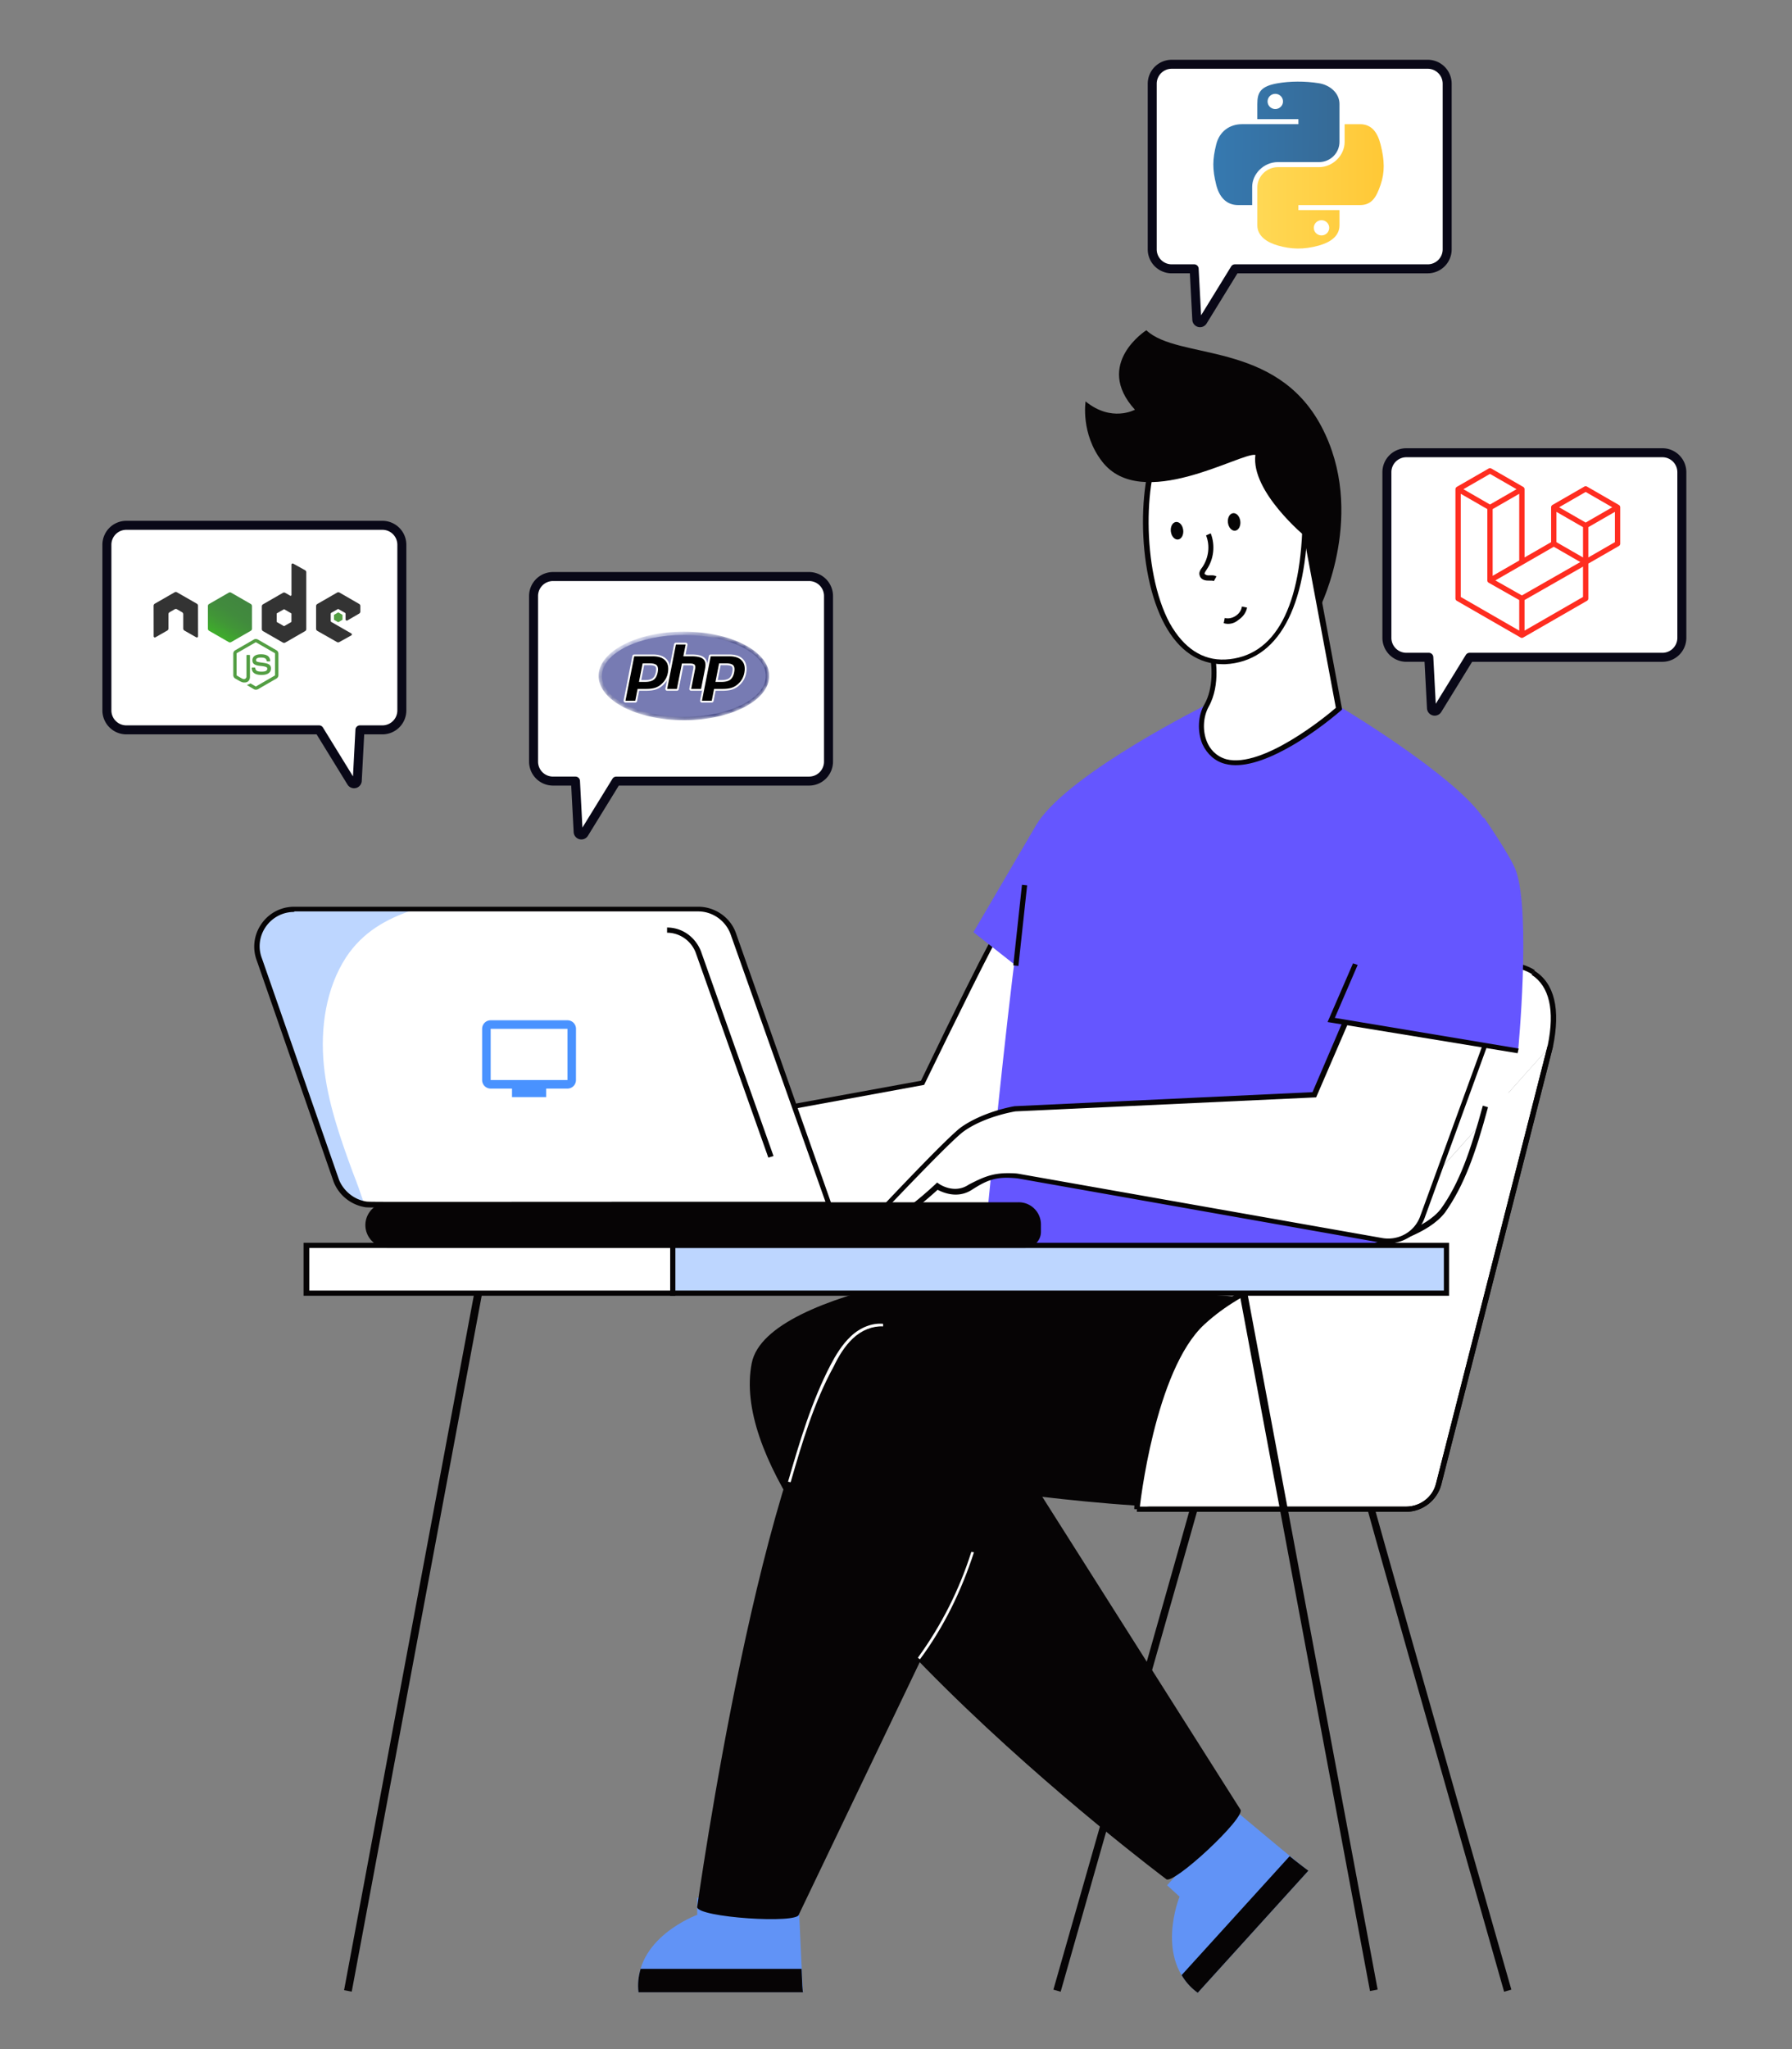 <svg xmlns="http://www.w3.org/2000/svg" fill="none" viewBox="0 0 420 480"><rect x="0" y="0" width="420" height="480" fill="#808080" stroke="none"/><path d="M320.275 349.519c0 .73 33.103 116.796 33.103 116.796l-33.103-116.796Z" fill="#fff"/><path d="M352.525 466.557c-15.091-53.044-33.103-116.309-33.103-117.039h1.825-.973l.852-.122c.365 1.825 21.784 77.134 33.102 116.675l-1.703.486Z" fill="#060405"/><path d="M280.843 349.519c0 .73-33.103 116.796-33.103 116.796l33.103-116.796Z" fill="#fff"/><path d="m248.592 466.557-1.703-.486c11.318-39.541 32.737-114.85 33.102-116.675l.731.122h1.095c-.122.73-18.134 63.995-33.225 117.039Z" fill="#060405"/><path d="m276.462 444.294-2.921-2.677 15.943-17.519c5.963 4.988 17.038 14.234 17.16 14.113l-25.923 28.59c-10.344-7.665-4.259-22.507-4.259-22.507Z" fill="#6193F6"/><path d="M276.949 462.664a13.286 13.286 0 0 0 3.773 4.137l25.922-28.591s-1.825-1.338-4.381-3.406l-25.314 27.86Z" fill="#060405"/><path d="M363.357 245.011c1.339-6.327 3.408-22.386-18.133-18.493-13.022 2.311-34.077 27.496-34.077 27.496h-6.937l-37.849 71.902v27.617" fill="#fff"/><path d="M267.092 353.533h-1.217v-27.861l.122-.121 37.97-72.268h6.937c2.191-2.677 21.785-25.306 34.32-27.496 6.328-1.095 11.196-.608 14.482 1.46l-.608.974c-3.043-1.947-7.546-2.312-13.631-1.217-12.656 2.19-33.589 27.009-33.711 27.252l-.121.244h-6.816l-37.727 71.537v27.496Z" fill="#060405"/><path d="M176.181 319.346c-8.154 42.096 97.117 120.811 97.117 120.811 1.461 1.704 18.985-14.599 17.403-16.303l-55.982-88.326 37.727-17.763-3.651-21.291-28.113-1.095c.244 0-60.972 5.718-64.501 23.967Z" fill="#060405"/><path d="M163.403 448.552v-4.015h23.731c.365 7.665.974 22.143 1.096 22.143h-38.58c-1.338-12.653 13.753-18.128 13.753-18.128Z" fill="#6193F6"/><path d="M150.137 461.204c-.487 1.704-.73 3.529-.487 5.475h38.579c-.121 0-.243-2.311-.365-5.475h-37.727Zm48.924-146.481c-20.446 22.629-35.659 132.004-35.659 132.004 0 2.433 23.854 4.014 23.854 1.703l47.463-99.033s59.877 8.759 72.777 0c12.901-8.76 19.107-40.879 19.107-40.879l-36.388-4.745s-75.211-6.57-91.154 10.95Z" fill="#060405"/><path d="m185.308 347.207-.609-.121c2.678-9.247 5.477-18.736 9.98-27.375 1.217-2.311 2.677-4.744 4.746-6.691 2.191-2.068 4.99-3.163 7.546-2.92v.608c-2.435-.121-4.99.852-7.059 2.799-1.947 1.825-3.408 4.258-4.503 6.569-4.625 8.395-7.424 17.885-10.101 27.131Zm30.303 41.487-.487-.365c5.477-7.543 9.737-15.938 12.536-24.819l.608.122c-2.921 9.003-7.058 17.519-12.657 25.062Zm50.871-35.16h63.041c3.651 0 6.816-2.434 7.667-5.962l26.166-102.561" fill="#fff"/><path d="M329.523 354.142h-63.041v-1.217h63.041c3.408 0 6.329-2.312 7.059-5.475l26.166-102.561 1.217.243-26.166 102.561c-.973 3.772-4.381 6.449-8.276 6.449Z" fill="#060405"/><path d="M234.719 217.15c-.852-.122-18.377 36.377-18.377 36.377l-63.163 11.558-1.095 17.032 93.223 2.677 7.059-65.576-17.647-2.068Z" fill="#fff"/><path d="M245.793 285.524h-.608l-93.831-2.676 1.095-18.128 63.406-11.558c17.647-36.62 18.377-36.62 18.864-36.499l18.255 2.19-7.181 66.671Zm-93.101-3.893 92.006 2.677 6.937-64.36-16.795-2.068c-1.582 2.19-11.561 22.507-18.133 36.012l-.122.243-63.041 11.558-.852 15.938Z" fill="#060405"/><path d="m243.116 192.817-14.97 25.549 14.848 11.68.122-37.229Z" fill="#6556FF"/><path d="M348.874 194.033c-2.92-9.368-34.198-28.104-34.198-28.104l-31.642-.973s-31.52 15.573-39.674 27.496c-4.138 6.083-13.387 106.698-13.387 106.698h98.456c0 .121 24.583-91.977 20.445-105.117Z" fill="#6556FF"/><path d="M283.886 152.06s2.069 7.543-1.096 13.14c-2.434 4.258-1.46 11.558 4.503 13.139 9.615 2.555 26.531-12.409 26.531-12.409l-7.91-41.974-22.028 28.104Z" fill="#fff"/><path d="M287.172 178.947c-2.434-.608-4.26-2.311-5.355-4.623-1.217-2.92-1.096-6.691.487-9.368 2.068-3.65 1.947-9.003.973-13.018l23.123-29.442 8.154 43.677-.243.243c-6.207 5.353-19.229 14.6-27.139 12.531Zm-2.678-26.765c.365 1.46 1.704 8.151-1.217 13.383-1.339 2.433-1.46 5.718-.365 8.273.609 1.46 1.947 3.285 4.503 4.015 8.519 2.189 23.61-10.22 25.679-12.045l-7.546-40.392-21.054 26.766Z" fill="#060405"/><path d="M306.035 119.333c-.243.609 1.826 34.674-18.742 35.647-20.689.974-22.028-41.73-14.482-52.436 7.545-10.706 27.382-5.353 27.382-5.353l8.398 13.626-2.556 8.516Z" fill="#fff"/><path d="M286.564 155.588c-5.598 0-10.223-3.163-13.508-9.125-7.059-12.896-6.451-36.255-.852-44.285 7.667-10.95 27.139-5.84 27.991-5.596l.243.122 8.641 13.991-2.556 8.759v.974c-.121 22.021-7.058 34.552-19.35 35.16h-.609Zm2.799-59.128c-5.72 0-12.413 1.338-16.064 6.448-5.355 7.543-5.842 30.659.852 43.069 3.286 5.84 7.667 8.759 13.022 8.516 11.683-.608 18.012-12.288 18.133-33.944 0-.973 0-1.216.122-1.338l2.434-8.273-8.154-13.14c-.974-.365-5.355-1.338-10.345-1.338Z" fill="#060405"/><path d="M309.444 142.084s10.953-22.021.243-42.217c-10.709-20.196-33.589-15.451-41.013-22.508 0 0-12.413 7.908-2.677 18.615 0 0-5.477 3.041-11.562-1.947 0 0-1.217 7.543 3.895 14.113 9.249 11.923 32.494-2.19 35.901-1.582-1.095 8.638 11.805 19.223 11.805 19.223l3.408 16.303Z" fill="#060405"/><path d="M266.482 353.533s3.408-32.727 15.335-43.799c17.768-16.546 48.072-15.694 56.347-26.157 5.477-7.665 8.032-16.789 12.414-33.822l6.815 14.356s-17.768 44.285-18.133 45.015c-.487.852-40.162 36.012-40.162 36.012l-32.616 8.395Z" fill="#fff"/><path d="m267.092 353.534-1.217-.122c.122-1.338 3.529-33.092 15.578-44.163 9.736-9.003 23.001-12.897 34.684-16.303 9.615-2.798 17.89-5.11 21.542-9.733 4.381-6.083 6.936-13.505 9.857-24.211l1.217.365c-2.921 10.828-5.598 18.371-10.101 24.697-3.894 4.989-12.413 7.422-22.149 10.22-11.562 3.285-24.706 7.178-34.198 15.938-11.684 10.706-15.213 42.947-15.213 43.312Z" fill="#060405"/><path d="M329.523 354.141h-63.041v-1.216h63.041c3.408 0 6.329-2.312 7.059-5.475l26.166-102.561c1.704-8.274.365-13.87-3.773-16.547l.609-.973c4.746 2.92 6.206 9.003 4.381 17.885l-26.166 102.561c-.974 3.65-4.381 6.326-8.276 6.326Z" fill="#060405"/><path d="M157.804 291.729H71.883v11.192h85.921v-11.192Z" fill="#fff"/><path d="M158.29 303.53H71.152v-12.41h87.138v12.41Zm-85.799-1.217h84.704v-9.976H72.491v9.976Z" fill="#060405"/><path d="M339.016 291.729H157.682v11.192h181.334v-11.192Z" fill="#BDD6FF"/><path d="M339.626 303.53H157.074v-12.41h182.552v12.41Zm-181.335-1.217h180.117v-9.976H158.291v9.976Zm81.234-95.046-2.039 18.87 1.21.13 2.039-18.869-1.21-.131Z" fill="#060405"/><path d="m292.314 302.701-1.794.335 30.572 163.357 1.794-.336-30.572-163.356Zm-181.146.134L80.644 466.2l1.795.335 30.524-163.365-1.795-.335Zm178.326-178.52c.801-.097 1.339-1.095 1.202-2.229-.136-1.134-.897-1.975-1.697-1.878-.801.097-1.339 1.094-1.202 2.228.137 1.134.897 1.975 1.697 1.879Zm-13.382 2.064c.8-.096 1.339-1.094 1.202-2.228-.137-1.134-.897-1.975-1.698-1.879-.801.097-1.339 1.095-1.202 2.229.137 1.134.897 1.975 1.698 1.878Zm8.382 9.744c-.243-.122-.487-.122-1.338-.122-.974 0-1.704-.365-1.948-1.095-.365-.852.244-1.582.609-2.068 1.46-2.19 1.825-4.988.852-7.422l1.095-.486c1.095 2.798.73 6.083-.974 8.516-.243.365-.486.73-.486.973.121.122.486.365.852.365.73 0 1.338-.121 1.947.244l-.609 1.095Zm2.313 9.854.243-1.216c.852.243 1.826 0 2.556-.487s1.338-1.217 1.46-2.19l1.217.243c-.243 1.217-.973 2.19-2.069 2.92-.973.852-2.312 1.095-3.407.73Z" fill="#060405"/><path d="m354.472 227.126-21.176 57.912c-1.461 3.893-5.355 6.205-9.371 5.475l-85.312-15.087c-4.99-.486-7.303.365-11.075 2.799-3.773 2.555-7.789-.244-7.789-.244s-5.598 5.232-8.154 6.448c-2.556 1.217-5.72 0-5.72 0s16.551-17.519 19.837-19.831c5.112-3.649 12.292-4.744 12.292-4.744l70.1-3.285 17.646-41.244 28.722 11.801Z" fill="#fff"/><path d="M325.386 291.242c-.487 0-1.095 0-1.582-.121l-85.312-15.087c-4.868-.486-6.937.244-10.71 2.677-3.407 2.19-6.815.608-8.032 0-1.339 1.217-5.72 5.11-7.911 6.205-2.677 1.216-5.963.121-6.085 0l-.852-.365.609-.608c.73-.73 16.551-17.642 19.837-19.953 5.233-3.65 12.292-4.867 12.535-4.867l69.735-3.285 17.768-41.486 29.817 12.409-21.298 58.52a9.037 9.037 0 0 1-8.519 5.961Zm-89.207-16.424c.731 0 1.583 0 2.435.121l85.434 15.087c3.772.608 7.423-1.46 8.762-4.989l20.933-57.424-27.627-11.437-17.646 40.879-70.465 3.285s-7.059 1.095-12.048 4.623c-2.8 1.947-15.822 15.695-18.986 18.98 1.096.243 2.799.486 4.26-.244 2.434-1.095 7.91-6.205 8.032-6.326l.365-.365.365.243c.122.122 3.651 2.555 7.059.243 3.286-1.703 5.476-2.676 9.127-2.676Z" fill="#060405"/><path d="M347.78 191.479s6.328 9.124 7.545 12.531c3.53 10.219.487 42.095.487 42.095L312 238.927l7.789-19.588" fill="#6556FF"/><path d="m355.689 246.714-44.543-7.3 5.964-13.748 1.095.365-5.355 12.41 43.082 7.178-.243 1.095Z" fill="#060405"/><path d="M194.313 282.238c-114.155 0-107.583.122-108.922-.122-2.92-.486-5.476-2.554-6.572-5.474l-18.011-51.707c-2.191-5.718 2.069-11.801 8.154-11.801h94.683c3.651 0 6.815 2.19 8.154 5.596l22.514 63.508Z" fill="#fff"/><path d="M82.714 274.695c.973 2.433 1.825 4.867 2.677 7.421-2.92-.486-5.476-2.554-6.572-5.474l-18.011-51.707c-2.191-5.718 2.069-11.801 8.154-11.801h27.87c-6.451 2.19-11.806 5.231-15.7 11.071-4.747 7.3-6.085 16.546-5.234 25.306.852 8.516 3.773 16.911 6.816 25.184Z" fill="#BDD6FF"/><path d="M195.166 282.847c-114.642 0-108.435.122-109.896-.122a9.56 9.56 0 0 1-7.058-5.84L60.2 225.057c-2.313-6.083 2.19-12.653 8.762-12.653h94.684c3.894 0 7.423 2.434 8.762 5.962l22.758 64.481ZM68.962 213.621c-5.72 0-9.614 5.718-7.545 10.95l18.012 51.706c.973 2.555 3.407 4.623 6.085 5.11 1.338.243-4.99.122 107.948.122l-22.271-62.778c-1.217-3.163-4.259-5.232-7.545-5.232H68.962v.122Z" fill="#060405"/><path d="M156.344 217.879c3.286 0 6.085 1.947 7.302 4.988l17.038 48.057" fill="#fff"/><path d="m180.076 271.167-17.039-48.057c-1.095-2.798-3.772-4.623-6.693-4.623v-1.216c3.529 0 6.572 2.189 7.91 5.474l17.039 48.057-1.217.365Zm63.284 15.694v1.704c0 1.825-1.46 3.163-3.164 3.163H90.99c-2.677 0-4.746-2.19-4.746-4.745 0-2.676 2.19-4.745 4.746-4.745h147.745a4.622 4.622 0 0 1 4.625 4.623Z" fill="#060405"/><path d="M240.073 292.336H90.99c-2.921 0-5.355-2.433-5.355-5.353s2.434-5.353 5.355-5.353h147.744a5.194 5.194 0 0 1 5.234 5.231v1.704c0 2.068-1.704 3.771-3.895 3.771ZM90.99 282.847a4.102 4.102 0 0 0-4.138 4.136 4.103 4.103 0 0 0 4.138 4.137h149.083c1.461 0 2.556-1.217 2.556-2.555v-1.704c0-2.19-1.826-4.014-4.016-4.014H90.99Z" fill="#060405"/><path d="M389.628 106.055h-60.021a4.554 4.554 0 0 0-4.554 4.554v38.807a4.54 4.54 0 0 0 1.334 3.22 4.551 4.551 0 0 0 3.22 1.334h5.27l.627 11.915a.752.752 0 0 0 1.39.354l7.551-12.269h45.183a4.554 4.554 0 0 0 4.554-4.554v-38.807a4.555 4.555 0 0 0-4.554-4.554Z" fill="#fff"/><path d="m334.451 165.941-.574-10.917h-4.269a5.615 5.615 0 0 1-5.608-5.608v-38.808a5.619 5.619 0 0 1 1.644-3.964 5.619 5.619 0 0 1 3.964-1.644h60.02a5.611 5.611 0 0 1 5.607 5.608v38.808a5.615 5.615 0 0 1-5.607 5.609h-44.596l-7.241 11.767a1.809 1.809 0 0 1-3.34-.851Zm-4.843-58.833a3.503 3.503 0 0 0-3.5 3.5v38.808a3.503 3.503 0 0 0 3.5 3.5h5.27a1.054 1.054 0 0 1 1.054.998l.575 10.946 7.042-11.442a1.056 1.056 0 0 1 .897-.501h45.182a3.503 3.503 0 0 0 3.499-3.5v-38.809a3.502 3.502 0 0 0-3.499-3.5h-60.02Z" fill="#090817"/><g clip-path="url(#a)"><path d="M379.717 118.662a.64.64 0 0 1 .021.163v8.533a.626.626 0 0 1-.312.54l-7.163 4.124v8.173a.623.623 0 0 1-.311.54l-14.951 8.607a.657.657 0 0 1-.109.045c-.014.005-.027.013-.042.017a.638.638 0 0 1-.319 0c-.017-.005-.032-.014-.049-.02-.034-.013-.07-.024-.102-.042l-14.948-8.607a.626.626 0 0 1-.313-.54v-25.601c0-.056.008-.11.022-.163.005-.018.015-.034.022-.052a.578.578 0 0 1 .039-.097c.012-.02.029-.036.043-.055.018-.025.034-.05.055-.072.018-.018.042-.031.062-.047.022-.019.043-.039.068-.054l7.475-4.303a.63.63 0 0 1 .623 0l7.474 4.303h.001c.025.016.046.035.069.053.02.016.043.03.061.047.021.023.037.048.056.073.013.019.031.035.042.055.017.031.028.064.04.097.006.018.017.034.022.053a.68.68 0 0 1 .022.162v15.99l6.228-3.586v-8.174c0-.055.008-.11.022-.162.005-.019.015-.035.021-.053.013-.033.024-.066.041-.096.012-.021.029-.037.042-.056.019-.024.034-.05.056-.072.018-.018.04-.031.061-.047.023-.018.043-.038.068-.053l7.476-4.304a.63.63 0 0 1 .622 0l7.474 4.304c.027.015.047.035.07.053.02.015.042.029.06.046.022.023.038.049.056.073.014.019.031.035.042.056.018.03.028.063.041.096.007.018.017.034.022.053Zm-1.225 8.336v-7.096l-2.615 1.505-3.614 2.081v7.096l6.23-3.586h-.001Zm-7.474 12.837v-7.101l-3.554 2.03-10.15 5.793v7.168l13.704-7.89Zm-28.653-24.164v24.164l13.703 7.889v-7.166l-7.159-4.052-.002-.001-.003-.002c-.024-.014-.045-.034-.067-.051-.02-.016-.042-.028-.059-.045l-.002-.003c-.02-.019-.034-.043-.051-.065-.016-.021-.034-.039-.047-.061l-.001-.002c-.014-.023-.022-.051-.032-.078-.01-.023-.024-.045-.03-.07-.008-.029-.009-.061-.012-.092-.003-.023-.01-.046-.01-.07v-16.708l-3.612-2.082-2.616-1.505Zm6.852-4.661-6.227 3.584 6.226 3.585 6.226-3.586-6.226-3.583h.001Zm3.239 22.371 3.613-2.08v-15.63l-2.616 1.506-3.614 2.081v15.63l2.617-1.507Zm19.185-18.141-6.227 3.585 6.227 3.584 6.226-3.585-6.226-3.584Zm-.623 8.248-3.613-2.081-2.616-1.505v7.096l3.613 2.08 2.616 1.506v-7.096ZM356.69 139.48l9.133-5.214 4.566-2.606-6.222-3.582-7.164 4.124-6.53 3.759 6.217 3.519Z" fill="#FF2D20"/></g><path d="M334.628 15.055h-60.021a4.558 4.558 0 0 0-4.208 2.811 4.57 4.57 0 0 0-.346 1.743v38.807a4.556 4.556 0 0 0 4.554 4.554h5.27l.627 11.915a.753.753 0 0 0 1.39.354l7.551-12.269h45.183a4.558 4.558 0 0 0 3.22-1.334 4.553 4.553 0 0 0 1.334-3.22V19.61a4.552 4.552 0 0 0-2.811-4.208 4.558 4.558 0 0 0-1.743-.346Z" fill="#fff"/><path d="m279.451 74.94-.574-10.916h-4.269A5.616 5.616 0 0 1 269 58.416V19.608A5.617 5.617 0 0 1 274.608 14h60.02a5.612 5.612 0 0 1 5.607 5.608v38.808a5.612 5.612 0 0 1-5.607 5.609h-44.596l-7.241 11.767a1.808 1.808 0 0 1-3.34-.851Zm-4.843-58.832a3.503 3.503 0 0 0-3.5 3.5v38.808a3.505 3.505 0 0 0 3.5 3.5h5.27a1.053 1.053 0 0 1 1.054.998l.575 10.946 7.042-11.442a1.05 1.05 0 0 1 .897-.501h45.182a3.504 3.504 0 0 0 3.499-3.5V19.608a3.504 3.504 0 0 0-3.499-3.5h-60.02Z" fill="#090817"/><g clip-path="url(#b)"><path d="M294.684 24.353c0-2.692.738-4.156 4.815-4.854 2.767-.474 6.316-.533 9.626 0 2.615.422 4.815 2.326 4.815 4.854v8.882c0 2.605-2.136 4.739-4.815 4.739h-9.626c-3.268 0-6.021 2.723-6.021 5.802v4.261h-3.31c-2.8 0-4.43-1.973-5.115-4.735-.924-3.71-.884-5.921 0-9.475.767-3.1 3.217-4.735 6.017-4.735h13.244v-1.186h-9.631v-3.553h.001Z" fill="url(#c)"/><path d="M313.94 52.776c0 2.692-2.389 4.055-4.815 4.735-3.649 1.026-6.577.869-9.626 0-2.547-.725-4.815-2.207-4.815-4.735v-8.882c0-2.556 2.179-4.738 4.815-4.738h9.626c3.207 0 6.021-2.71 6.021-5.922v-4.142h3.609c2.804 0 4.124 2.036 4.815 4.735.963 3.749 1.006 6.553 0 9.475-.973 2.838-2.015 4.735-4.815 4.735h-14.441v1.186h9.626v3.553Z" fill="url(#d)"/><path d="M297.092 23.764a1.79 1.79 0 0 1 1.805-1.779c.995 0 1.805.795 1.805 1.779 0 .98-.81 1.775-1.805 1.775-.999 0-1.805-.795-1.805-1.775Zm10.832 29.602c0-.98.809-1.775 1.805-1.775.998 0 1.805.795 1.805 1.775a1.79 1.79 0 0 1-1.805 1.778c-.995 0-1.805-.795-1.805-1.778Z" fill="#fff"/></g><path d="M29.608 123.055H89.63a4.55 4.55 0 0 1 4.555 4.554v38.807a4.557 4.557 0 0 1-4.555 4.554h-5.27l-.627 11.915a.752.752 0 0 1-1.39.354l-7.55-12.269H29.608a4.55 4.55 0 0 1-4.554-4.554v-38.807a4.558 4.558 0 0 1 2.812-4.208 4.55 4.55 0 0 1 1.742-.346Z" fill="#fff"/><path d="m84.785 182.941.575-10.917h4.269a5.613 5.613 0 0 0 5.607-5.608v-38.808A5.616 5.616 0 0 0 89.628 122h-60.02a5.613 5.613 0 0 0-5.607 5.608v38.808a5.615 5.615 0 0 0 5.607 5.609h44.596l7.242 11.767a1.807 1.807 0 0 0 3.34-.851Zm4.843-58.833a3.503 3.503 0 0 1 3.5 3.5v38.808a3.503 3.503 0 0 1-3.5 3.5h-5.27a1.055 1.055 0 0 0-1.054.998l-.575 10.946-7.041-11.442a1.06 1.06 0 0 0-.898-.501H29.608a3.504 3.504 0 0 1-3.5-3.5v-38.809a3.503 3.503 0 0 1 3.5-3.5h60.02Z" fill="#090817"/><path d="M59.966 161.566a.957.957 0 0 1-.46-.12l-1.457-.862c-.219-.12-.11-.164-.044-.186.296-.098.35-.12.658-.294.033-.022.076-.011.11.011l1.116.665c.044.022.099.022.132 0l4.37-2.521c.044-.021.066-.065.066-.12v-5.031c0-.055-.022-.098-.066-.12l-4.37-2.51c-.044-.022-.099-.022-.132 0l-4.37 2.51c-.044.022-.066.076-.066.12v5.031c0 .044.022.098.066.12l1.194.688c.646.327 1.051-.055 1.051-.437v-4.965c0-.066.055-.131.132-.131h.559c.065 0 .13.054.13.131v4.965c0 .862-.47 1.365-1.291 1.365-.252 0-.45 0-1.008-.273l-1.15-.655a.92.92 0 0 1-.46-.797v-5.031c0-.327.175-.633.46-.797l4.37-2.521a.98.98 0 0 1 .92 0l4.37 2.521c.285.164.46.47.46.797v5.031a.92.92 0 0 1-.46.797l-4.37 2.521a1.116 1.116 0 0 1-.46.098Zm1.347-3.459c-1.916 0-2.31-.874-2.31-1.616 0-.065.054-.131.13-.131h.57c.066 0 .12.044.12.11.088.578.34.862 1.501.862.92 0 1.314-.208 1.314-.699 0-.284-.11-.491-1.544-.633-1.194-.12-1.938-.382-1.938-1.331 0-.884.744-1.408 1.993-1.408 1.402 0 2.092.48 2.18 1.528a.174.174 0 0 1-.034.098c-.021.022-.054.044-.087.044h-.57a.128.128 0 0 1-.12-.099c-.132-.6-.471-.796-1.37-.796-1.007 0-1.127.349-1.127.611 0 .316.142.415 1.5.589 1.347.175 1.983.426 1.983 1.364-.011.961-.8 1.507-2.19 1.507Z" fill="#539E43"/><path d="M46.407 141.888a.555.555 0 0 0-.285-.48l-4.644-2.663a.672.672 0 0 0-.252-.077h-.044a.519.519 0 0 0-.251.077l-4.644 2.663a.555.555 0 0 0-.285.48l.01 7.159c0 .099.056.197.143.241a.252.252 0 0 0 .274 0l2.76-1.572a.555.555 0 0 0 .285-.48v-3.351c0-.196.11-.382.285-.48l1.172-.677a.537.537 0 0 1 .284-.076c.099 0 .197.022.274.076l1.172.677a.555.555 0 0 1 .285.48v3.351c0 .196.11.382.285.48l2.76 1.572a.27.27 0 0 0 .285 0 .272.272 0 0 0 .142-.241l-.011-7.159Zm22.322-9.855a.3.3 0 0 0-.274 0 .284.284 0 0 0-.143.24v7.094a.211.211 0 0 1-.098.175.214.214 0 0 1-.197 0l-1.161-.666a.559.559 0 0 0-.559 0l-4.644 2.674a.554.554 0 0 0-.285.48v5.337c0 .196.11.382.285.48l4.644 2.674a.57.57 0 0 0 .559 0l4.644-2.674a.555.555 0 0 0 .284-.48v-13.304a.558.558 0 0 0-.284-.491l-2.771-1.539Zm-.427 13.577c0 .054-.023.098-.066.12l-1.588.916a.16.16 0 0 1-.143 0l-1.588-.916c-.044-.022-.066-.077-.066-.12v-1.834c0-.055.022-.098.066-.12l1.588-.917a.16.16 0 0 1 .071-.016.16.16 0 0 1 .072.016l1.588.917c.043.022.066.076.066.12v1.834Zm15.88-1.878a.543.543 0 0 0 .275-.48v-1.299a.568.568 0 0 0-.274-.48l-4.611-2.663a.568.568 0 0 0-.559 0l-4.644 2.674a.555.555 0 0 0-.285.48v5.337c0 .197.11.382.285.48l4.611 2.62a.547.547 0 0 0 .548 0l2.793-1.55a.271.271 0 0 0 .142-.24.27.27 0 0 0-.142-.24l-4.666-2.674a.285.285 0 0 1-.142-.24v-1.67a.27.27 0 0 1 .142-.24l1.457-.83a.275.275 0 0 1 .142-.041c.05 0 .1.015.142.041l1.457.83a.284.284 0 0 1 .143.24v1.31a.27.27 0 0 0 .142.24.27.27 0 0 0 .285 0l2.76-1.605Z" fill="#333"/><path d="M79.221 143.482a.105.105 0 0 1 .055-.016c.02 0 .038.006.055.016l.887.513a.115.115 0 0 1 .055.098v1.026a.113.113 0 0 1-.055.098l-.887.513a.098.098 0 0 1-.11 0l-.887-.513a.113.113 0 0 1-.055-.098v-1.026c0-.043.022-.076.055-.098l.887-.513Z" fill="#539E43"/><path d="M54.172 138.832a.569.569 0 0 0-.559 0l-4.61 2.652a.546.546 0 0 0-.275.481v5.315c0 .196.11.382.274.48l4.611 2.652a.57.57 0 0 0 .559 0l4.611-2.652a.545.545 0 0 0 .274-.48v-5.315a.57.57 0 0 0-.274-.481l-4.611-2.652Z" fill="url(#e)"/><path d="M189.628 135.055h-60.021a4.554 4.554 0 0 0-4.554 4.554v38.807a4.54 4.54 0 0 0 1.334 3.22 4.551 4.551 0 0 0 3.22 1.334h5.27l.627 11.915a.752.752 0 0 0 1.39.354l7.551-12.269h45.183a4.554 4.554 0 0 0 4.554-4.554v-38.807a4.555 4.555 0 0 0-4.554-4.554Z" fill="#fff"/><path d="m134.451 194.941-.574-10.917h-4.269a5.615 5.615 0 0 1-5.608-5.608v-38.808a5.619 5.619 0 0 1 1.644-3.964 5.619 5.619 0 0 1 3.964-1.644h60.02a5.611 5.611 0 0 1 5.607 5.608v38.808a5.615 5.615 0 0 1-5.607 5.609h-44.596l-7.241 11.767a1.809 1.809 0 0 1-3.34-.851Zm-4.843-58.833a3.503 3.503 0 0 0-3.5 3.5v38.808a3.503 3.503 0 0 0 3.5 3.5h5.27a1.054 1.054 0 0 1 1.054.998l.575 10.946 7.042-11.442a1.056 1.056 0 0 1 .897-.501h45.182a3.503 3.503 0 0 0 3.499-3.5v-38.809a3.502 3.502 0 0 0-3.499-3.5h-60.02Z" fill="#090817"/><g clip-path="url(#f)"><mask id="g" width="41" height="22" x="140" y="147" maskUnits="userSpaceOnUse" style="mask-type:luminance"><path d="M140.291 158.331c0 5.731 8.954 10.377 20 10.377 11.045 0 20-4.646 20-10.377 0-5.731-8.955-10.377-20-10.377-11.046 0-20 4.646-20 10.377Z" fill="#fff"/></mask><g mask="url(#g)"><path d="M140.291 158.331c0 5.731 8.954 10.377 20 10.377 11.045 0 20-4.646 20-10.377 0-5.731-8.955-10.377-20-10.377-11.046 0-20 4.646-20 10.377Z" fill="url(#h)"/></g><mask id="i" width="43" height="24" x="139" y="146" maskUnits="userSpaceOnUse" style="mask-type:luminance"><path d="M139.457 146.773h41.666v23.117h-41.666v-23.117Z" fill="#fff"/></mask><g mask="url(#i)"><path d="M160.291 167.938c10.614 0 19.219-4.301 19.219-9.607 0-5.305-8.605-9.606-19.219-9.606s-19.219 4.301-19.219 9.606c0 5.306 8.605 9.607 19.219 9.607Z" fill="#777BB3"/></g><mask id="j" width="43" height="24" x="139" y="146" maskUnits="userSpaceOnUse" style="mask-type:luminance"><path d="M139.457 146.773h41.666v23.117h-41.666v-23.117Z" fill="#fff"/></mask><g mask="url(#j)"><path d="M151.156 159.522c.873 0 1.524-.158 1.936-.471.408-.31.69-.847.837-1.595.138-.7.086-1.188-.155-1.452-.247-.269-.78-.406-1.584-.406h-1.395l-.773 3.924h1.134Zm-4.562 4.834a.215.215 0 0 1-.213-.255l2.049-10.399a.218.218 0 0 1 .213-.173h4.417c1.388 0 2.421.371 3.07 1.105.653.737.855 1.768.599 3.062a4.838 4.838 0 0 1-.531 1.457 4.877 4.877 0 0 1-.977 1.208 4.305 4.305 0 0 1-1.608.95c-.579.186-1.323.281-2.21.281h-1.789l-.51 2.591a.217.217 0 0 1-.075.125.223.223 0 0 1-.138.048h-2.297Z" fill="#000"/><path d="M150.974 155.812h1.216c.971 0 1.308.21 1.423.336.19.207.226.646.104 1.267-.138.696-.392 1.189-.757 1.466-.373.284-.98.427-1.804.427h-.871l.689-3.496Zm2.086-2.497h-4.417a.434.434 0 0 0-.426.346l-2.049 10.4a.422.422 0 0 0 .091.354.443.443 0 0 0 .335.155h2.297a.43.43 0 0 0 .426-.346l.476-2.418h1.61c.91 0 1.676-.098 2.277-.291a4.527 4.527 0 0 0 1.69-.998 5.086 5.086 0 0 0 1.018-1.26c.259-.458.446-.97.555-1.52.268-1.363.05-2.454-.649-3.244-.693-.782-1.781-1.178-3.234-1.178m-3.301 6.421h1.397c.926 0 1.616-.172 2.069-.516.453-.344.759-.918.918-1.723.152-.773.082-1.319-.208-1.636-.29-.318-.872-.477-1.745-.477h-1.573l-.858 4.352m3.301-5.993c1.329 0 2.298.344 2.907 1.032.609.688.793 1.648.55 2.88-.1.508-.27.973-.508 1.393-.238.421-.55.806-.935 1.155a4.075 4.075 0 0 1-1.528.905c-.561.18-1.275.269-2.143.269h-1.967l-.545 2.765h-2.297l2.049-10.399h4.417" fill="#fff"/><path d="M161.996 161.592a.22.22 0 0 1-.168-.078.21.21 0 0 1-.045-.177l.906-4.601c.086-.438.065-.752-.06-.885-.076-.081-.306-.217-.984-.217h-1.642l-1.14 5.784a.217.217 0 0 1-.213.174h-2.279a.21.21 0 0 1-.092-.021.21.21 0 0 1-.118-.141.208.208 0 0 1-.003-.093l2.049-10.399a.222.222 0 0 1 .075-.125.223.223 0 0 1 .138-.048h2.279a.22.22 0 0 1 .168.077c.02.025.035.053.042.084.008.03.009.062.003.093l-.494 2.51h1.766c1.346 0 2.259.234 2.79.716.543.491.711 1.276.503 2.334l-.954 4.84a.213.213 0 0 1-.075.124.214.214 0 0 1-.138.049h-2.314Z" fill="#000"/><path d="M160.699 150.55h-2.278a.437.437 0 0 0-.426.347l-2.05 10.399a.422.422 0 0 0 .092.354.43.43 0 0 0 .335.156h2.278a.437.437 0 0 0 .426-.347l1.106-5.611h1.463c.677 0 .82.143.825.149.041.043.095.245.006.698l-.906 4.601a.422.422 0 0 0 .241.469.438.438 0 0 0 .185.041h2.315c.1 0 .198-.035.276-.098a.423.423 0 0 0 .15-.249l.953-4.839c.224-1.136.033-1.988-.568-2.533-.574-.519-1.535-.772-2.937-.772h-1.504l.445-2.255a.422.422 0 0 0-.092-.354.438.438 0 0 0-.334-.156m0 .428-.545 2.765h2.03c1.277 0 2.158.22 2.643.659.485.44.63 1.152.436 2.136l-.953 4.84h-2.315l.907-4.602c.103-.523.065-.88-.114-1.07-.179-.191-.561-.286-1.144-.286h-1.821l-1.174 5.958h-2.278l2.049-10.4h2.278" fill="#fff"/><path d="M169.081 159.522c.873 0 1.525-.158 1.937-.471.408-.31.689-.846.837-1.595.138-.7.085-1.188-.156-1.452-.246-.269-.779-.406-1.583-.406h-1.395l-.773 3.924h1.133Zm-4.561 4.834a.218.218 0 0 1-.211-.161.23.23 0 0 1-.002-.094l2.049-10.399a.218.218 0 0 1 .213-.173h4.416c1.389 0 2.422.371 3.071 1.105.653.737.854 1.767.599 3.062a4.838 4.838 0 0 1-.531 1.457 4.9 4.9 0 0 1-.977 1.208 4.301 4.301 0 0 1-1.609.95c-.579.186-1.322.281-2.209.281h-1.789l-.511 2.591a.212.212 0 0 1-.213.173h-2.296Z" fill="#000"/><path d="M168.9 155.812h1.216c.971 0 1.308.21 1.423.336.19.207.226.646.103 1.267-.137.696-.392 1.189-.756 1.466-.374.284-.981.427-1.804.427h-.871l.689-3.496Zm2.085-2.497h-4.416a.439.439 0 0 0-.276.098.424.424 0 0 0-.15.248l-2.049 10.4a.43.43 0 0 0 .426.509h2.297a.44.44 0 0 0 .276-.097.44.44 0 0 0 .15-.249l.476-2.418h1.61c.91 0 1.676-.098 2.277-.291a4.515 4.515 0 0 0 1.689-.998 5.113 5.113 0 0 0 1.019-1.26c.259-.458.446-.97.554-1.52.269-1.363.051-2.454-.648-3.244-.693-.782-1.781-1.178-3.234-1.178m-3.301 6.421h1.397c.926 0 1.615-.172 2.069-.516.453-.344.759-.918.917-1.723.152-.773.083-1.319-.207-1.636-.291-.318-.873-.477-1.745-.477h-1.574l-.857 4.352m3.301-5.993c1.328 0 2.298.344 2.907 1.032.609.688.792 1.648.549 2.88-.1.508-.269.973-.507 1.393-.238.421-.55.806-.935 1.155a4.071 4.071 0 0 1-1.529.905c-.56.18-1.274.269-2.142.269h-1.967l-.545 2.765h-2.297l2.049-10.399h4.417" fill="#fff"/></g></g><g clip-path="url(#k)"><path d="M133 239h-18a2 2 0 0 0-2 2v12a2 2 0 0 0 2 2h5v2h8v-2h5a1.99 1.99 0 0 0 1.99-2l.01-12a2 2 0 0 0-2-2Zm0 14h-18v-12h18v12Z" fill="#4992FF"/></g><defs><clipPath id="a"><path d="M341.119 109.536h38.688v40h-38.688z" fill="#fff"/></clipPath><clipPath id="b"><path d="M284.332 18.834h40v40h-40z" fill="#fff"/></clipPath><clipPath id="f"><path d="M140.291 138.708h40v40h-40z" fill="#fff"/></clipPath><clipPath id="k"><path d="M112 236h24v24h-24z" fill="#fff"/></clipPath><linearGradient id="c" x1="313.94" x2="284.375" y1="30.362" y2="30.122" gradientUnits="userSpaceOnUse"><stop stop-color="#366A96"/><stop offset="1" stop-color="#3679B0"/></linearGradient><linearGradient id="d" x1="324.309" x2="265.784" y1="43.657" y2="43.657" gradientUnits="userSpaceOnUse"><stop stop-color="#FFC836"/><stop offset="1" stop-color="#FFE873"/></linearGradient><linearGradient id="e" x1="55.771" x2="50.742" y1="140.809" y2="148.739" gradientUnits="userSpaceOnUse"><stop stop-color="#41873F"/><stop offset=".329" stop-color="#418B3D"/><stop offset=".635" stop-color="#419637"/><stop offset=".932" stop-color="#3FA92D"/><stop offset="1" stop-color="#3FAE2A"/></linearGradient><radialGradient id="h" cx="0" cy="0" r="1" gradientTransform="matrix(26.263 0 0 25.904 152.299 151.602)" gradientUnits="userSpaceOnUse"><stop stop-color="#AEB2D5"/><stop offset=".3" stop-color="#AEB2D5"/><stop offset=".75" stop-color="#484C89"/><stop offset="1" stop-color="#484C89"/></radialGradient></defs></svg>